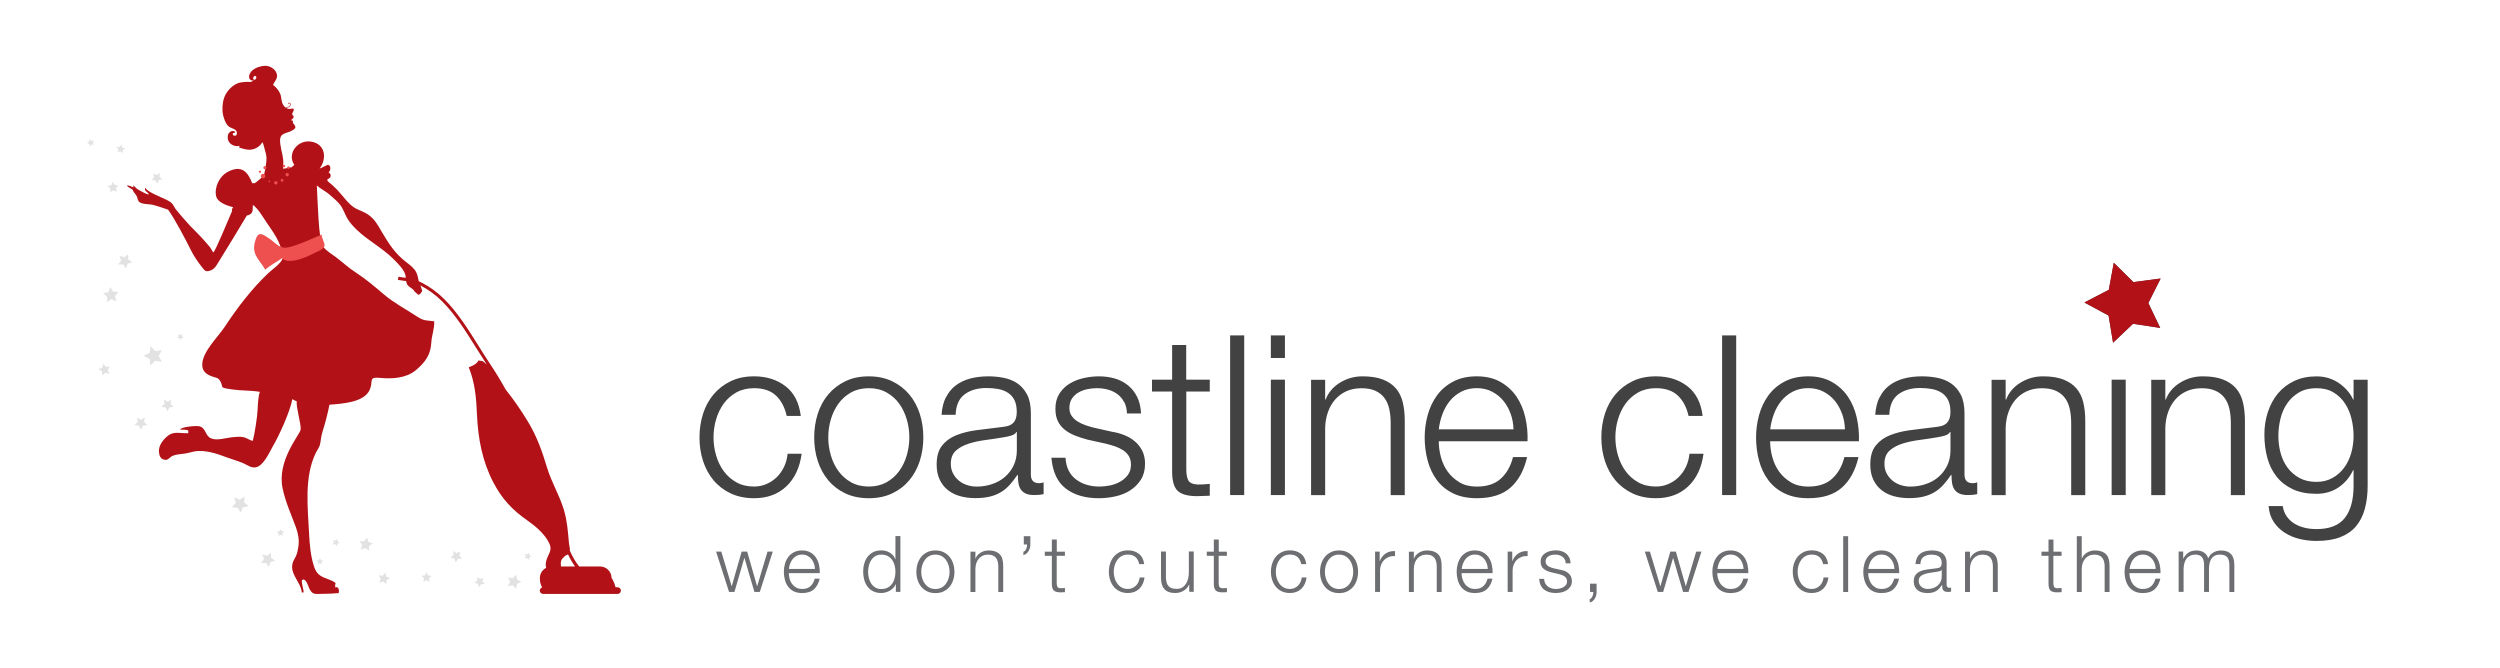 <?xml version="1.0" encoding="UTF-8"?>
<svg id="Dark" xmlns="http://www.w3.org/2000/svg" viewBox="0 0 561.2 150">
  <defs>
    <style>
      .cls-1 {
        fill: #6d6e71;
      }

      .cls-2 {
        fill: #b21217;
      }

      .cls-3 {
        fill: #424242;
      }

      .cls-4 {
        fill: #ee5050;
      }

      .cls-5 {
        fill: #e2e2e2;
      }
    </style>
  </defs>
  <g id="Heading_Sub_Heading" data-name="Heading + Sub Heading">
    <path id="we_don_t_cut_corners_we_clean_them" data-name="we don’t cut corners, we clean them" class="cls-1" d="M161.92,123.83l2.32,7.75h.03l2.21-7.75h1.25l2.21,7.75h.03l2.32-7.75h1.18l-2.91,9.05h-1.21l-2.23-7.61h-.04l-2.21,7.61h-1.21l-2.91-9.05h1.18ZM177.23,129.89c.11.43.29.81.54,1.15.25.34.56.62.93.84.37.22.82.33,1.35.33.81,0,1.44-.21,1.89-.63s.77-.98.95-1.68h1.11c-.23,1.03-.66,1.82-1.29,2.39-.63.56-1.51.84-2.66.84-.71,0-1.33-.13-1.85-.38s-.94-.6-1.27-1.04c-.33-.44-.57-.95-.73-1.53-.16-.58-.24-1.19-.24-1.83,0-.6.08-1.18.24-1.75.16-.57.4-1.08.73-1.54.33-.45.75-.81,1.27-1.09.52-.27,1.14-.41,1.85-.41s1.35.15,1.86.44.93.68,1.25,1.15c.32.47.55,1.02.69,1.63.14.61.2,1.24.18,1.87h-6.96c0,.4.06.81.17,1.24ZM182.71,126.51c-.13-.39-.32-.73-.57-1.03-.25-.3-.54-.54-.89-.72-.35-.18-.75-.27-1.19-.27s-.86.09-1.21.27c-.35.18-.65.42-.89.72-.25.3-.44.64-.59,1.04-.15.39-.24.79-.29,1.2h5.86c-.01-.42-.08-.82-.22-1.21ZM201.1,132.88v-1.72h-.04c-.12.29-.29.56-.52.81-.23.25-.49.45-.78.62-.29.17-.61.3-.94.39-.33.09-.66.14-.99.14-.69,0-1.29-.13-1.8-.38s-.93-.6-1.27-1.04c-.34-.44-.59-.95-.75-1.53-.16-.58-.25-1.19-.25-1.83s.08-1.25.25-1.83c.16-.58.42-1.09.75-1.53.34-.44.76-.79,1.27-1.04.51-.26,1.11-.39,1.8-.39.34,0,.67.04.99.12.32.08.62.21.9.38.28.17.53.38.75.62.22.25.38.53.5.86h.04v-5.19h1.11v12.53h-1.02ZM195.04,129.75c.11.46.29.87.53,1.24.24.36.55.66.92.89.37.23.82.34,1.35.34.58,0,1.08-.11,1.48-.34s.73-.52.98-.89c.25-.36.43-.77.54-1.24.11-.46.17-.93.17-1.39s-.06-.93-.17-1.39c-.11-.46-.29-.87-.54-1.24-.25-.36-.58-.66-.98-.89s-.9-.34-1.48-.34c-.53,0-.98.11-1.35.34-.37.23-.68.52-.92.89-.24.36-.42.77-.53,1.24s-.17.93-.17,1.39.06.93.17,1.39ZM211.81,123.95c.53.26.98.6,1.34,1.04.36.43.64.94.82,1.52.19.58.28,1.2.28,1.85s-.09,1.27-.28,1.85c-.19.58-.46,1.09-.82,1.52s-.81.77-1.34,1.03-1.14.38-1.83.38-1.3-.13-1.83-.38c-.53-.25-.98-.59-1.34-1.03-.36-.43-.64-.94-.82-1.52-.19-.58-.28-1.2-.28-1.85s.09-1.27.28-1.85c.19-.58.46-1.08.82-1.52.36-.43.81-.78,1.34-1.04.53-.26,1.14-.39,1.83-.39s1.3.13,1.83.39ZM208.59,124.83c-.4.22-.73.51-.99.88s-.46.77-.6,1.24c-.13.46-.2.93-.2,1.41s.07.95.2,1.41c.13.46.33.87.6,1.24.26.36.59.66.99.88.4.22.86.33,1.39.33s.99-.11,1.39-.33c.4-.22.73-.51.99-.88.26-.36.46-.77.6-1.24.13-.46.2-.93.2-1.41s-.07-.95-.2-1.41c-.14-.46-.33-.87-.6-1.24s-.59-.65-.99-.88c-.4-.22-.86-.33-1.39-.33s-.99.11-1.39.33ZM218.96,123.83v1.56h.03c.21-.55.58-.99,1.12-1.32.54-.33,1.13-.5,1.77-.5s1.16.08,1.59.25c.43.16.77.39,1.03.69.26.3.44.66.54,1.1.11.43.16.92.16,1.46v5.82h-1.1v-5.65c0-.39-.03-.75-.11-1.08-.07-.33-.19-.62-.37-.87-.18-.25-.41-.44-.71-.58-.3-.14-.67-.21-1.11-.21s-.84.08-1.18.24c-.35.16-.64.37-.88.65-.24.28-.43.6-.56.98s-.21.79-.22,1.24v5.28h-1.11v-9.05h1.11ZM231.29,122.23c0,.26-.03.51-.1.76-.06.25-.16.49-.29.7-.13.22-.29.41-.48.57-.19.16-.42.28-.69.35v-.75c.15-.05.28-.13.39-.25s.19-.27.26-.43c.07-.16.12-.33.15-.5.03-.17.04-.32.03-.46h-.74v-1.86h1.47v1.88ZM239.05,123.83v.93h-1.84v6.1c0,.36.05.65.15.85.1.2.35.32.75.34.32,0,.63-.02.95-.05v.93c-.16,0-.33,0-.49.02-.16.01-.33.02-.49.02-.74,0-1.25-.14-1.54-.43-.29-.29-.43-.82-.42-1.59v-6.19h-1.58v-.93h1.58v-2.72h1.11v2.72h1.84ZM254.91,125.07c-.41-.39-.98-.58-1.72-.58-.53,0-.99.11-1.39.33-.4.22-.73.51-.99.88-.26.36-.46.77-.6,1.24s-.2.93-.2,1.41.07.95.2,1.41.33.87.6,1.24c.26.36.59.66.99.88.4.22.86.33,1.39.33.34,0,.66-.06.97-.19.3-.13.57-.31.81-.53s.43-.5.58-.82c.15-.32.25-.66.28-1.04h1.1c-.15,1.1-.56,1.96-1.21,2.57-.66.61-1.5.92-2.53.92-.69,0-1.3-.13-1.83-.38-.53-.25-.98-.59-1.34-1.03s-.64-.94-.82-1.52c-.19-.58-.28-1.2-.28-1.85s.09-1.27.28-1.85c.19-.58.46-1.08.82-1.52.36-.43.81-.78,1.34-1.04.53-.26,1.14-.39,1.83-.39.97,0,1.79.26,2.46.77.67.52,1.07,1.29,1.2,2.33h-1.11c-.15-.68-.43-1.21-.84-1.6ZM266.96,132.88v-1.63h-.04c-.29.61-.72,1.07-1.27,1.39-.56.32-1.17.48-1.85.48-.57,0-1.06-.08-1.47-.24-.4-.16-.73-.38-.98-.68-.25-.29-.44-.65-.55-1.07-.12-.42-.18-.9-.18-1.44v-5.88h1.11v5.89c.02.82.21,1.44.57,1.86s.97.63,1.85.63c.48,0,.89-.1,1.23-.31.34-.2.62-.48.84-.82.22-.34.39-.73.49-1.17.1-.44.16-.89.16-1.34v-4.75h1.1v9.05h-1.02ZM275.41,123.83v.93h-1.84v6.1c0,.36.05.65.15.85.1.2.35.32.75.34.32,0,.63-.02.95-.05v.93c-.16,0-.33,0-.49.02-.16.01-.33.02-.49.02-.74,0-1.25-.14-1.54-.43-.29-.29-.43-.82-.42-1.59v-6.19h-1.58v-.93h1.58v-2.72h1.11v2.72h1.84ZM291.29,125.07c-.41-.39-.98-.58-1.72-.58-.53,0-.99.11-1.39.33-.4.22-.73.51-.99.88-.26.36-.46.77-.6,1.24s-.2.93-.2,1.41.07.95.2,1.41.33.87.6,1.24c.26.36.59.66.99.88.4.22.86.33,1.39.33.34,0,.66-.06.97-.19.3-.13.57-.31.81-.53s.43-.5.58-.82c.15-.32.25-.66.28-1.04h1.1c-.15,1.1-.56,1.96-1.21,2.57-.66.61-1.5.92-2.53.92-.69,0-1.3-.13-1.83-.38-.53-.25-.98-.59-1.34-1.03s-.64-.94-.82-1.52c-.19-.58-.28-1.2-.28-1.85s.09-1.27.28-1.85c.19-.58.46-1.08.82-1.52.36-.43.81-.78,1.34-1.04.53-.26,1.14-.39,1.83-.39.97,0,1.79.26,2.46.77.67.52,1.07,1.29,1.2,2.33h-1.11c-.15-.68-.43-1.21-.84-1.6ZM302.42,123.95c.53.26.98.6,1.34,1.04.36.43.64.94.82,1.52.19.58.28,1.2.28,1.85s-.09,1.27-.28,1.85c-.19.58-.46,1.09-.82,1.52-.36.43-.81.77-1.34,1.03s-1.14.38-1.83.38-1.3-.13-1.83-.38c-.53-.25-.98-.59-1.34-1.03s-.64-.94-.82-1.52c-.19-.58-.28-1.2-.28-1.85s.09-1.27.28-1.85c.19-.58.46-1.08.82-1.52.36-.43.81-.78,1.34-1.04.53-.26,1.14-.39,1.83-.39s1.3.13,1.83.39ZM299.2,124.83c-.4.22-.73.51-.99.88-.26.36-.46.77-.6,1.24s-.2.93-.2,1.41.07.95.2,1.41.33.87.6,1.24c.26.36.59.66.99.88.4.22.86.33,1.39.33s.99-.11,1.39-.33c.4-.22.73-.51.99-.88.26-.36.46-.77.6-1.24s.2-.93.2-1.41-.07-.95-.2-1.41-.33-.87-.6-1.24-.59-.65-.99-.88c-.4-.22-.86-.33-1.39-.33s-.99.11-1.39.33ZM309.71,123.83v2.12h.03c.28-.74.72-1.3,1.31-1.7.59-.4,1.3-.58,2.11-.54v1.11c-.5-.02-.96.04-1.37.2-.41.16-.76.38-1.06.68-.3.29-.53.64-.69,1.04-.16.4-.25.85-.25,1.32v4.82h-1.11v-9.05h1.02ZM317.38,123.83v1.56h.03c.21-.55.58-.99,1.12-1.32.54-.33,1.13-.5,1.77-.5s1.16.08,1.59.25c.43.16.77.39,1.03.69.26.3.44.66.54,1.1.11.43.16.92.16,1.46v5.82h-1.1v-5.65c0-.39-.03-.75-.11-1.08-.07-.33-.19-.62-.37-.87-.18-.25-.41-.44-.71-.58-.3-.14-.67-.21-1.11-.21s-.84.08-1.18.24c-.35.16-.64.37-.88.65-.24.28-.43.6-.56.98s-.21.79-.22,1.24v5.28h-1.11v-9.05h1.11ZM328.28,129.89c.11.43.29.81.53,1.15s.56.62.93.84c.37.22.82.33,1.35.33.81,0,1.44-.21,1.89-.63.46-.42.77-.98.95-1.68h1.1c-.23,1.03-.66,1.82-1.29,2.39-.63.56-1.51.84-2.66.84-.71,0-1.33-.13-1.85-.38s-.94-.6-1.27-1.04c-.33-.44-.57-.95-.73-1.53-.16-.58-.24-1.19-.24-1.83,0-.6.08-1.18.24-1.75.16-.57.4-1.08.73-1.54.33-.45.75-.81,1.27-1.09.52-.27,1.14-.41,1.85-.41s1.34.15,1.86.44.93.68,1.25,1.15c.32.47.55,1.02.69,1.63.14.61.2,1.24.18,1.87h-6.97c0,.4.06.81.17,1.24ZM333.75,126.51c-.13-.39-.32-.73-.57-1.03-.25-.3-.54-.54-.89-.72-.35-.18-.75-.27-1.19-.27s-.86.09-1.21.27c-.35.18-.65.42-.89.72-.25.3-.44.64-.59,1.04-.15.39-.24.79-.29,1.2h5.86c-.01-.42-.08-.82-.22-1.21ZM339.47,123.83v2.12h.03c.28-.74.72-1.3,1.31-1.7.59-.4,1.3-.58,2.11-.54v1.11c-.5-.02-.96.04-1.37.2-.41.16-.76.38-1.06.68-.3.29-.53.64-.69,1.04-.16.4-.25.85-.25,1.32v4.82h-1.11v-9.05h1.02ZM351.25,125.59c-.13-.25-.3-.46-.52-.62-.22-.16-.47-.28-.75-.36-.28-.08-.58-.11-.89-.11-.25,0-.49.03-.75.08-.25.05-.48.14-.69.26-.21.12-.38.28-.51.48-.13.2-.19.44-.19.74,0,.25.06.45.18.62s.28.31.46.43c.19.12.39.21.61.29.22.08.43.14.61.18l1.47.33c.32.05.63.13.94.25.31.12.58.28.82.48.24.2.44.44.59.74s.23.64.23,1.04c0,.49-.11.91-.33,1.25-.22.34-.51.63-.85.84-.34.22-.73.37-1.17.47-.43.09-.86.14-1.28.14-1.06,0-1.93-.25-2.59-.75s-1.04-1.31-1.13-2.42h1.11c.05.75.32,1.31.82,1.69.5.38,1.11.57,1.85.57.27,0,.55-.03.83-.09.29-.06.55-.16.8-.3.25-.14.45-.32.61-.53s.24-.48.24-.8c0-.27-.06-.49-.17-.68-.11-.18-.26-.33-.45-.46-.19-.12-.4-.23-.64-.31-.24-.08-.48-.15-.73-.21l-1.42-.32c-.36-.09-.7-.2-1-.32-.3-.12-.57-.27-.8-.46-.23-.18-.41-.4-.53-.67s-.19-.59-.19-.97c0-.46.1-.85.31-1.18.2-.33.47-.59.8-.79.33-.2.69-.35,1.1-.44.4-.09.8-.14,1.2-.14.46,0,.88.06,1.27.18s.74.3,1.04.54c.3.25.53.55.71.91.18.36.27.79.3,1.28h-1.1c-.01-.34-.08-.63-.21-.89ZM358.41,132.88c0,.26-.03.51-.1.76-.06.25-.16.48-.29.7-.13.22-.29.41-.48.57-.19.16-.42.28-.68.35v-.75c.14-.05.26-.13.37-.26.1-.13.19-.27.26-.43.07-.16.12-.32.15-.49.03-.17.04-.32.03-.45h-.74v-1.86h1.47v1.86ZM370.38,123.83l2.32,7.75h.04l2.21-7.75h1.25l2.21,7.75h.03l2.32-7.75h1.18l-2.91,9.05h-1.21l-2.23-7.61h-.03l-2.21,7.61h-1.21l-2.91-9.05h1.18ZM385.68,129.89c.11.43.29.81.53,1.15s.56.62.93.84c.37.22.82.33,1.35.33.81,0,1.44-.21,1.89-.63.46-.42.77-.98.95-1.68h1.1c-.23,1.03-.66,1.82-1.29,2.39-.63.56-1.51.84-2.66.84-.71,0-1.33-.13-1.85-.38s-.94-.6-1.27-1.04c-.33-.44-.57-.95-.73-1.53-.16-.58-.24-1.19-.24-1.83,0-.6.08-1.18.24-1.75.16-.57.4-1.08.73-1.54.33-.45.75-.81,1.27-1.09.52-.27,1.14-.41,1.85-.41s1.34.15,1.86.44.93.68,1.25,1.15c.32.47.55,1.02.69,1.63.14.61.2,1.24.18,1.87h-6.97c0,.4.06.81.17,1.24ZM391.16,126.51c-.13-.39-.32-.73-.57-1.03-.25-.3-.54-.54-.89-.72-.35-.18-.75-.27-1.19-.27s-.86.09-1.21.27c-.35.18-.65.42-.89.72-.25.3-.44.64-.59,1.04-.15.39-.24.79-.29,1.2h5.86c-.01-.42-.08-.82-.22-1.21ZM408.43,125.07c-.41-.39-.98-.58-1.72-.58-.53,0-.99.11-1.39.33-.4.22-.73.51-.99.88-.26.36-.46.77-.6,1.24s-.2.93-.2,1.41.07.95.2,1.41.33.87.6,1.24c.26.36.59.66.99.88.4.22.86.33,1.39.33.34,0,.66-.06.97-.19.3-.13.57-.31.81-.53s.43-.5.58-.82c.15-.32.25-.66.28-1.04h1.1c-.15,1.1-.56,1.96-1.21,2.57-.66.61-1.5.92-2.53.92-.69,0-1.3-.13-1.83-.38-.53-.25-.98-.59-1.34-1.03s-.64-.94-.82-1.52c-.19-.58-.28-1.2-.28-1.85s.09-1.27.28-1.85c.19-.58.46-1.08.82-1.52.36-.43.81-.78,1.34-1.04.53-.26,1.14-.39,1.83-.39.97,0,1.79.26,2.46.77.67.52,1.07,1.29,1.2,2.33h-1.11c-.15-.68-.43-1.21-.84-1.6ZM414.87,120.36v12.53h-1.11v-12.53h1.11ZM419.56,129.89c.11.43.29.81.53,1.15s.56.62.93.84c.37.22.82.33,1.35.33.81,0,1.44-.21,1.89-.63.46-.42.77-.98.95-1.68h1.1c-.23,1.03-.66,1.82-1.29,2.39-.63.56-1.51.84-2.66.84-.71,0-1.33-.13-1.85-.38s-.94-.6-1.27-1.04c-.33-.44-.57-.95-.73-1.53-.16-.58-.24-1.19-.24-1.83,0-.6.08-1.18.24-1.75.16-.57.4-1.08.73-1.54.33-.45.75-.81,1.27-1.09.52-.27,1.14-.41,1.85-.41s1.34.15,1.86.44.93.68,1.25,1.15c.32.47.55,1.02.69,1.63.14.61.2,1.24.18,1.87h-6.97c0,.4.06.81.17,1.24ZM425.03,126.51c-.13-.39-.32-.73-.57-1.03-.25-.3-.54-.54-.89-.72-.35-.18-.75-.27-1.19-.27s-.86.09-1.21.27c-.35.18-.65.42-.89.72-.25.3-.44.64-.59,1.04-.15.39-.24.79-.29,1.2h5.86c-.01-.42-.08-.82-.22-1.21ZM430.32,125.23c.19-.39.44-.7.76-.95.32-.25.7-.43,1.13-.54.43-.12.91-.18,1.44-.18.4,0,.8.04,1.19.11.4.08.75.22,1.07.43.32.21.57.51.77.89.2.38.3.87.3,1.48v4.81c0,.44.22.67.65.67.13,0,.25-.02.35-.07v.93c-.13.02-.24.04-.34.05s-.23.02-.38.02c-.28,0-.51-.04-.68-.11-.17-.08-.3-.18-.39-.32-.09-.14-.16-.31-.18-.5-.03-.19-.04-.41-.04-.64h-.03c-.2.29-.4.55-.61.78-.2.23-.43.42-.68.57-.25.15-.54.27-.86.35-.32.08-.7.12-1.15.12-.42,0-.82-.05-1.18-.15-.37-.1-.69-.26-.97-.47-.27-.22-.49-.49-.65-.82-.16-.33-.24-.73-.24-1.18,0-.63.14-1.13.42-1.48.28-.36.65-.63,1.11-.82.46-.19.98-.32,1.56-.39.58-.08,1.17-.15,1.76-.22.23-.02.44-.05.61-.09.18-.03.32-.1.44-.18.12-.09.21-.21.27-.36.06-.15.1-.35.1-.6,0-.37-.06-.68-.18-.92s-.29-.43-.51-.57-.47-.24-.75-.29c-.29-.05-.59-.08-.92-.08-.7,0-1.27.17-1.72.5-.44.33-.68.87-.7,1.61h-1.11c.04-.53.15-.98.33-1.37ZM435.85,127.93c-.07.13-.2.22-.4.28-.2.06-.37.1-.53.12-.47.08-.95.15-1.45.22-.5.06-.95.16-1.36.29-.41.13-.75.31-1.01.55s-.39.58-.39,1.03c0,.28.06.53.17.75s.26.4.45.56c.19.16.4.28.65.36.25.08.5.12.75.12.42,0,.82-.06,1.21-.19.39-.13.72-.32,1.01-.56s.51-.54.68-.89.25-.75.25-1.19v-1.44h-.03ZM442.22,123.83v1.56h.03c.21-.55.58-.99,1.12-1.32.54-.33,1.13-.5,1.77-.5s1.16.08,1.59.25c.43.16.77.39,1.03.69.26.3.44.66.54,1.1.11.43.16.92.16,1.46v5.82h-1.1v-5.65c0-.39-.03-.75-.11-1.08-.07-.33-.19-.62-.37-.87-.18-.25-.41-.44-.71-.58-.3-.14-.67-.21-1.11-.21s-.84.08-1.18.24c-.35.16-.64.37-.88.65-.24.28-.43.6-.56.98s-.21.79-.22,1.24v5.28h-1.11v-9.05h1.11ZM462.78,123.83v.93h-1.84v6.1c0,.36.05.65.15.85.1.2.35.32.75.34.32,0,.63-.02.95-.05v.93c-.16,0-.33,0-.49.02-.16.01-.33.02-.49.02-.74,0-1.25-.14-1.54-.43-.29-.29-.43-.82-.42-1.59v-6.19h-1.58v-.93h1.58v-2.72h1.11v2.72h1.84ZM467.31,120.36v5.03h.03c.21-.55.58-.99,1.12-1.32.54-.33,1.13-.5,1.77-.5s1.16.08,1.59.25c.43.16.77.39,1.03.69.26.3.44.66.54,1.1.11.43.16.92.16,1.46v5.82h-1.1v-5.65c0-.39-.03-.75-.11-1.08-.07-.33-.19-.62-.37-.87-.18-.25-.41-.44-.71-.58-.3-.14-.67-.21-1.11-.21s-.84.08-1.18.24c-.35.16-.64.37-.88.65-.24.28-.43.6-.56.98s-.21.79-.22,1.24v5.28h-1.11v-12.53h1.11ZM478.21,129.89c.11.43.29.81.53,1.15s.56.62.93.84c.37.22.82.33,1.35.33.81,0,1.44-.21,1.89-.63.46-.42.77-.98.95-1.68h1.1c-.23,1.03-.66,1.82-1.29,2.39-.63.56-1.51.84-2.66.84-.71,0-1.33-.13-1.85-.38s-.94-.6-1.27-1.04c-.33-.44-.57-.95-.73-1.53-.16-.58-.24-1.19-.24-1.83,0-.6.08-1.18.24-1.75.16-.57.4-1.08.73-1.54.33-.45.75-.81,1.27-1.09.52-.27,1.14-.41,1.85-.41s1.34.15,1.86.44.93.68,1.25,1.15c.32.47.55,1.02.69,1.63.14.61.2,1.24.18,1.87h-6.97c0,.4.06.81.17,1.24ZM483.68,126.51c-.13-.39-.32-.73-.57-1.03-.25-.3-.54-.54-.89-.72-.35-.18-.75-.27-1.19-.27s-.86.09-1.21.27c-.35.18-.65.42-.89.72-.25.3-.44.64-.59,1.04-.15.39-.24.79-.29,1.2h5.86c-.01-.42-.08-.82-.22-1.21ZM490.08,123.83v1.53h.05c.29-.56.68-1,1.15-1.32.47-.32,1.08-.47,1.82-.47.6,0,1.14.15,1.62.44s.81.74.97,1.33c.27-.6.67-1.04,1.19-1.33s1.09-.44,1.68-.44c2,0,3,1.06,3,3.18v6.14h-1.11v-6.09c0-.75-.16-1.32-.47-1.71-.32-.39-.87-.59-1.67-.59-.48,0-.88.09-1.19.27-.32.18-.57.42-.75.73-.19.3-.32.65-.39,1.04-.08.39-.11.8-.11,1.22v5.12h-1.1v-6.14c0-.3-.03-.59-.1-.87-.06-.27-.17-.51-.32-.72-.15-.2-.34-.37-.59-.48s-.54-.18-.89-.18c-.47,0-.87.08-1.22.25-.34.17-.63.4-.84.7-.22.3-.38.65-.48,1.05s-.16.85-.16,1.32v5.05h-1.11v-9.05h1.02Z"/>
    <path id="Coastline_Cleaning" data-name="Coastline Cleaning" class="cls-3" d="M174.19,88.8c-1.17-1.1-2.81-1.66-4.92-1.66-1.51,0-2.83.32-3.97.95-1.14.64-2.08,1.47-2.84,2.51-.75,1.04-1.32,2.22-1.71,3.54-.39,1.32-.58,2.67-.58,4.04s.19,2.72.58,4.04c.38,1.32.95,2.5,1.71,3.54s1.7,1.87,2.84,2.51c1.14.64,2.46.95,3.97.95.97,0,1.89-.18,2.76-.55.87-.37,1.64-.88,2.31-1.53.67-.65,1.22-1.43,1.66-2.33.43-.9.7-1.89.8-2.96h3.16c-.44,3.15-1.59,5.6-3.46,7.35-1.87,1.76-4.28,2.64-7.23,2.64-1.97,0-3.72-.36-5.25-1.08-1.52-.72-2.8-1.7-3.84-2.94-1.04-1.24-1.82-2.69-2.36-4.34-.54-1.66-.8-3.42-.8-5.3s.27-3.64.8-5.3c.53-1.66,1.32-3.1,2.36-4.34,1.04-1.24,2.32-2.22,3.84-2.96,1.52-.74,3.27-1.1,5.25-1.1,2.78,0,5.13.74,7.05,2.21,1.92,1.47,3.07,3.7,3.44,6.68h-3.16c-.44-1.94-1.24-3.46-2.41-4.57ZM200.27,85.58c1.52.74,2.8,1.72,3.84,2.96,1.04,1.24,1.82,2.69,2.36,4.34.53,1.66.8,3.42.8,5.3s-.27,3.64-.8,5.3c-.54,1.66-1.32,3.1-2.36,4.34-1.04,1.24-2.32,2.22-3.84,2.94-1.52.72-3.27,1.08-5.25,1.08s-3.72-.36-5.25-1.08c-1.52-.72-2.8-1.7-3.84-2.94-1.04-1.24-1.82-2.69-2.36-4.34-.54-1.66-.8-3.42-.8-5.3s.27-3.64.8-5.3c.53-1.66,1.32-3.1,2.36-4.34,1.04-1.24,2.32-2.22,3.84-2.96,1.52-.74,3.27-1.1,5.25-1.1s3.72.37,5.25,1.1ZM191.06,88.09c-1.14.64-2.08,1.47-2.84,2.51-.75,1.04-1.32,2.22-1.71,3.54-.39,1.32-.58,2.67-.58,4.04s.19,2.72.58,4.04c.38,1.32.95,2.5,1.71,3.54s1.7,1.87,2.84,2.51c1.14.64,2.46.95,3.97.95s2.83-.32,3.97-.95c1.14-.64,2.08-1.47,2.84-2.51.75-1.04,1.32-2.22,1.71-3.54.38-1.32.58-2.67.58-4.04s-.19-2.72-.58-4.04c-.39-1.32-.95-2.5-1.71-3.54-.75-1.04-1.7-1.87-2.84-2.51-1.14-.64-2.46-.95-3.97-.95s-2.83.32-3.97.95ZM212.34,89.25c.53-1.1,1.26-2.01,2.18-2.71.92-.7,2-1.22,3.24-1.56,1.24-.33,2.61-.5,4.12-.5,1.14,0,2.28.11,3.41.33,1.14.22,2.16.63,3.06,1.23s1.64,1.45,2.21,2.53c.57,1.09.85,2.5.85,4.24v13.75c0,1.27.62,1.91,1.86,1.91.37,0,.7-.07,1-.2v2.66c-.37.07-.69.12-.98.15-.29.03-.65.05-1.08.05-.8,0-1.45-.11-1.93-.33-.49-.22-.86-.53-1.13-.93-.27-.4-.44-.88-.53-1.43-.08-.55-.13-1.16-.13-1.83h-.1c-.57.84-1.15,1.58-1.73,2.23-.59.65-1.24,1.2-1.96,1.63-.72.44-1.54.77-2.46,1-.92.23-2.02.35-3.29.35-1.21,0-2.33-.14-3.39-.43-1.05-.28-1.97-.74-2.76-1.36-.79-.62-1.41-1.41-1.86-2.36-.45-.95-.68-2.08-.68-3.39,0-1.81.4-3.22,1.2-4.24.8-1.02,1.87-1.8,3.19-2.33,1.32-.53,2.81-.91,4.47-1.13,1.66-.22,3.34-.43,5.04-.63.67-.07,1.25-.15,1.76-.25.5-.1.92-.28,1.26-.53.33-.25.59-.59.78-1.03.18-.43.28-1,.28-1.71,0-1.07-.18-1.95-.53-2.64-.35-.69-.84-1.23-1.46-1.63-.62-.4-1.34-.68-2.16-.83-.82-.15-1.7-.23-2.64-.23-2.01,0-3.65.48-4.92,1.43-1.27.95-1.94,2.49-2.01,4.59h-3.16c.1-1.51.42-2.81.95-3.91ZM228.15,96.98c-.2.37-.59.64-1.15.8-.57.17-1.07.28-1.51.35-1.34.23-2.72.44-4.14.63-1.42.18-2.72.46-3.89.83-1.17.37-2.13.9-2.89,1.58-.75.69-1.13,1.66-1.13,2.94,0,.8.16,1.51.48,2.13.32.62.74,1.15,1.28,1.61s1.15.8,1.86,1.03c.7.23,1.42.35,2.16.35,1.21,0,2.36-.18,3.46-.55,1.1-.37,2.07-.9,2.89-1.61.82-.7,1.47-1.56,1.96-2.56.48-1,.73-2.14.73-3.41v-4.12h-.1ZM252.35,90.28c-.37-.72-.86-1.31-1.48-1.78-.62-.47-1.33-.81-2.13-1.03-.8-.22-1.66-.33-2.56-.33-.7,0-1.41.08-2.13.23-.72.15-1.38.4-1.98.75-.6.35-1.09.81-1.46,1.38-.37.57-.55,1.27-.55,2.11,0,.7.18,1.3.53,1.78.35.49.79.9,1.33,1.23.53.33,1.12.61,1.76.83.64.22,1.22.39,1.76.53l4.22.95c.9.13,1.8.38,2.69.73.89.35,1.67.81,2.36,1.38.69.57,1.25,1.27,1.68,2.11.43.84.65,1.82.65,2.96,0,1.41-.32,2.6-.95,3.59-.64.99-1.45,1.79-2.43,2.41-.99.62-2.1,1.06-3.34,1.33-1.24.27-2.46.4-3.66.4-3.05,0-5.51-.72-7.4-2.16-1.89-1.44-2.97-3.75-3.24-6.93h3.16c.13,2.14.91,3.76,2.33,4.84,1.42,1.09,3.19,1.63,5.3,1.63.77,0,1.56-.08,2.38-.25.82-.17,1.58-.45,2.28-.85.7-.4,1.28-.91,1.73-1.53.45-.62.68-1.38.68-2.28,0-.77-.16-1.41-.48-1.93-.32-.52-.75-.95-1.28-1.31-.54-.35-1.15-.64-1.83-.88-.69-.23-1.38-.43-2.08-.6l-4.07-.9c-1.04-.27-1.99-.58-2.86-.93-.87-.35-1.63-.79-2.28-1.31-.65-.52-1.16-1.15-1.53-1.91-.37-.75-.55-1.68-.55-2.79,0-1.31.29-2.43.88-3.36.59-.94,1.35-1.69,2.28-2.26.94-.57,1.98-.99,3.14-1.25s2.3-.4,3.44-.4c1.31,0,2.52.17,3.64.5,1.12.33,2.11.85,2.96,1.56.85.7,1.53,1.57,2.03,2.61.5,1.04.79,2.26.85,3.66h-3.16c-.03-.97-.23-1.82-.6-2.54ZM271.57,85.23v2.66h-5.27v17.47c0,1.04.14,1.85.43,2.43.28.59,1,.91,2.13.98.9,0,1.81-.05,2.71-.15v2.66c-.47,0-.94.02-1.41.05-.47.03-.94.05-1.41.05-2.11,0-3.58-.41-4.42-1.23-.84-.82-1.24-2.33-1.21-4.54v-17.72h-4.52v-2.66h4.52v-7.78h3.16v7.78h5.27ZM279.3,75.29v35.84h-3.16v-35.84h3.16ZM288.44,75.29v5.07h-3.16v-5.07h3.16ZM288.44,85.23v25.9h-3.16v-25.9h3.16ZM297.47,85.23v4.47h.1c.6-1.57,1.67-2.84,3.21-3.79,1.54-.95,3.23-1.43,5.07-1.43s3.32.23,4.54.7c1.22.47,2.2,1.13,2.94,1.98.74.85,1.26,1.9,1.56,3.14.3,1.24.45,2.63.45,4.17v16.67h-3.16v-16.16c0-1.1-.1-2.13-.3-3.09-.2-.95-.55-1.78-1.05-2.48-.5-.7-1.18-1.26-2.03-1.66-.85-.4-1.92-.6-3.19-.6s-2.4.23-3.39.68c-.99.45-1.82,1.07-2.51,1.86-.69.79-1.22,1.72-1.61,2.81-.39,1.09-.59,2.27-.63,3.54v15.11h-3.16v-25.9h3.16ZM323.45,102.58c.32,1.22.83,2.32,1.53,3.29.7.97,1.59,1.77,2.66,2.41,1.07.64,2.36.95,3.87.95,2.31,0,4.12-.6,5.42-1.81,1.3-1.2,2.21-2.81,2.71-4.82h3.16c-.67,2.95-1.9,5.22-3.69,6.83-1.79,1.61-4.33,2.41-7.6,2.41-2.04,0-3.81-.36-5.3-1.08-1.49-.72-2.7-1.71-3.64-2.96-.94-1.26-1.63-2.71-2.08-4.37s-.68-3.4-.68-5.25c0-1.71.23-3.38.68-5.02.45-1.64,1.15-3.1,2.08-4.39.94-1.29,2.15-2.33,3.64-3.11,1.49-.79,3.25-1.18,5.3-1.18s3.85.42,5.32,1.26c1.47.84,2.67,1.93,3.59,3.29.92,1.36,1.58,2.91,1.98,4.67.4,1.76.57,3.54.5,5.35h-19.93c0,1.14.16,2.32.48,3.54ZM339.11,92.91c-.38-1.1-.93-2.08-1.63-2.94s-1.56-1.54-2.56-2.06c-1-.52-2.14-.78-3.41-.78s-2.46.26-3.46.78c-1,.52-1.86,1.21-2.56,2.06-.7.85-1.26,1.84-1.68,2.96-.42,1.12-.7,2.27-.83,3.44h16.77c-.03-1.21-.24-2.36-.63-3.46ZM376.64,88.8c-1.17-1.1-2.81-1.66-4.92-1.66-1.51,0-2.83.32-3.97.95-1.14.64-2.08,1.47-2.84,2.51-.75,1.04-1.32,2.22-1.71,3.54-.39,1.32-.58,2.67-.58,4.04s.19,2.72.58,4.04c.38,1.32.95,2.5,1.71,3.54.75,1.04,1.7,1.87,2.84,2.51,1.14.64,2.46.95,3.97.95.97,0,1.89-.18,2.76-.55.87-.37,1.64-.88,2.31-1.53.67-.65,1.22-1.43,1.66-2.33.43-.9.7-1.89.8-2.96h3.16c-.43,3.15-1.59,5.6-3.46,7.35-1.88,1.76-4.28,2.64-7.23,2.64-1.98,0-3.72-.36-5.25-1.08-1.52-.72-2.8-1.7-3.84-2.94-1.04-1.24-1.82-2.69-2.36-4.34-.54-1.66-.8-3.42-.8-5.3s.27-3.64.8-5.3c.53-1.66,1.32-3.1,2.36-4.34,1.04-1.24,2.32-2.22,3.84-2.96,1.52-.74,3.27-1.1,5.25-1.1,2.78,0,5.13.74,7.05,2.21,1.92,1.47,3.07,3.7,3.44,6.68h-3.16c-.44-1.94-1.24-3.46-2.41-4.57ZM389.74,75.29v35.84h-3.16v-35.84h3.16ZM397.85,102.58c.32,1.22.83,2.32,1.53,3.29.7.97,1.59,1.77,2.66,2.41,1.07.64,2.36.95,3.86.95,2.31,0,4.12-.6,5.42-1.81,1.3-1.2,2.21-2.81,2.71-4.82h3.16c-.67,2.95-1.9,5.22-3.69,6.83-1.79,1.61-4.33,2.41-7.6,2.41-2.04,0-3.81-.36-5.3-1.08-1.49-.72-2.7-1.71-3.64-2.96-.94-1.26-1.63-2.71-2.08-4.37s-.68-3.4-.68-5.25c0-1.71.23-3.38.68-5.02.45-1.64,1.15-3.1,2.08-4.39.94-1.29,2.15-2.33,3.64-3.11,1.49-.79,3.25-1.18,5.3-1.18s3.85.42,5.32,1.26,2.67,1.93,3.59,3.29c.92,1.36,1.58,2.91,1.98,4.67s.57,3.54.5,5.35h-19.93c0,1.14.16,2.32.48,3.54ZM413.51,92.91c-.39-1.1-.93-2.08-1.63-2.94-.7-.85-1.56-1.54-2.56-2.06-1-.52-2.14-.78-3.41-.78s-2.46.26-3.46.78c-1,.52-1.86,1.21-2.56,2.06s-1.26,1.84-1.68,2.96c-.42,1.12-.7,2.27-.83,3.44h16.77c-.03-1.21-.24-2.36-.63-3.46ZM421.92,89.25c.53-1.1,1.26-2.01,2.18-2.71.92-.7,2-1.22,3.24-1.56,1.24-.33,2.61-.5,4.12-.5,1.14,0,2.28.11,3.41.33,1.14.22,2.16.63,3.06,1.23.9.6,1.64,1.45,2.21,2.53.57,1.09.85,2.5.85,4.24v13.75c0,1.27.62,1.91,1.86,1.91.37,0,.7-.07,1-.2v2.66c-.37.07-.69.12-.98.15-.28.03-.65.05-1.08.05-.8,0-1.45-.11-1.93-.33-.49-.22-.86-.53-1.13-.93-.27-.4-.44-.88-.53-1.43-.08-.55-.13-1.16-.13-1.83h-.1c-.57.84-1.15,1.58-1.73,2.23-.59.65-1.24,1.2-1.96,1.63-.72.44-1.54.77-2.46,1-.92.23-2.02.35-3.29.35-1.21,0-2.33-.14-3.39-.43-1.05-.28-1.97-.74-2.76-1.36-.79-.62-1.41-1.41-1.86-2.36-.45-.95-.68-2.08-.68-3.39,0-1.81.4-3.22,1.21-4.24.8-1.02,1.87-1.8,3.19-2.33,1.32-.53,2.81-.91,4.47-1.13,1.66-.22,3.34-.43,5.04-.63.67-.07,1.25-.15,1.76-.25.5-.1.92-.28,1.26-.53.33-.25.59-.59.78-1.03.18-.43.28-1,.28-1.71,0-1.07-.18-1.95-.53-2.64-.35-.69-.84-1.23-1.46-1.63-.62-.4-1.34-.68-2.16-.83-.82-.15-1.7-.23-2.64-.23-2.01,0-3.65.48-4.92,1.43-1.27.95-1.94,2.49-2.01,4.59h-3.16c.1-1.51.42-2.81.95-3.91ZM437.73,96.98c-.2.37-.59.64-1.15.8-.57.17-1.07.28-1.51.35-1.34.23-2.72.44-4.14.63-1.42.18-2.72.46-3.89.83-1.17.37-2.13.9-2.89,1.58-.75.69-1.13,1.66-1.13,2.94,0,.8.16,1.51.48,2.13.32.62.74,1.15,1.28,1.61.53.45,1.15.8,1.86,1.03.7.23,1.42.35,2.16.35,1.2,0,2.36-.18,3.46-.55,1.1-.37,2.07-.9,2.89-1.61.82-.7,1.47-1.56,1.96-2.56.48-1,.73-2.14.73-3.41v-4.12h-.1ZM450.23,85.23v4.47h.1c.6-1.57,1.67-2.84,3.21-3.79,1.54-.95,3.23-1.43,5.07-1.43s3.32.23,4.54.7c1.22.47,2.2,1.13,2.94,1.98.74.85,1.26,1.9,1.56,3.14.3,1.24.45,2.63.45,4.17v16.67h-3.16v-16.16c0-1.1-.1-2.13-.3-3.09-.2-.95-.55-1.78-1.05-2.48-.5-.7-1.18-1.26-2.03-1.66-.85-.4-1.92-.6-3.19-.6s-2.4.23-3.39.68c-.99.45-1.82,1.07-2.51,1.86-.69.79-1.22,1.72-1.61,2.81-.39,1.09-.59,2.27-.63,3.54v15.11h-3.16v-25.9h3.16ZM477.18,85.23v25.9h-3.16v-25.9h3.16ZM486.07,85.23v4.47h.1c.6-1.57,1.67-2.84,3.21-3.79,1.54-.95,3.23-1.43,5.07-1.43s3.32.23,4.54.7c1.22.47,2.2,1.13,2.94,1.98.74.85,1.26,1.9,1.56,3.14.3,1.24.45,2.63.45,4.17v16.67h-3.16v-16.16c0-1.1-.1-2.13-.3-3.09-.2-.95-.55-1.78-1.05-2.48-.5-.7-1.18-1.26-2.03-1.66-.85-.4-1.92-.6-3.19-.6s-2.4.23-3.39.68c-.99.45-1.82,1.07-2.51,1.86-.69.79-1.22,1.72-1.61,2.81-.39,1.09-.59,2.27-.63,3.54v15.11h-3.16v-25.9h3.16ZM530.87,114.2c-.42,1.54-1.08,2.84-1.98,3.92-.9,1.07-2.08,1.89-3.54,2.46-1.46.57-3.24.85-5.35.85-1.31,0-2.58-.15-3.81-.45-1.24-.3-2.35-.77-3.34-1.41-.99-.64-1.81-1.45-2.46-2.43-.65-.99-1.03-2.17-1.13-3.54h3.16c.17.97.49,1.78.98,2.43.48.65,1.07,1.18,1.76,1.58.69.4,1.45.69,2.28.88s1.69.28,2.56.28c2.94,0,5.07-.84,6.37-2.51,1.31-1.67,1.96-4.08,1.96-7.23v-3.51h-.1c-.74,1.61-1.82,2.89-3.24,3.87-1.42.97-3.09,1.46-4.99,1.46-2.08,0-3.85-.34-5.32-1.03-1.47-.69-2.69-1.63-3.64-2.84-.95-1.2-1.65-2.62-2.08-4.24-.44-1.62-.65-3.35-.65-5.2s.26-3.45.78-5.04c.52-1.59,1.27-2.98,2.26-4.17.99-1.19,2.21-2.12,3.66-2.81,1.46-.69,3.12-1.03,4.99-1.03.97,0,1.88.13,2.74.4s1.63.64,2.33,1.13c.7.49,1.33,1.05,1.88,1.68.55.64.98,1.31,1.28,2.01h.1v-4.47h3.16v23.79c0,1.91-.21,3.63-.63,5.17ZM523.61,107.29c1.04-.59,1.91-1.36,2.61-2.31s1.23-2.05,1.58-3.29c.35-1.24.53-2.51.53-3.81s-.15-2.54-.45-3.82c-.3-1.27-.79-2.43-1.46-3.46-.67-1.04-1.53-1.87-2.59-2.51-1.05-.64-2.33-.95-3.84-.95s-2.79.31-3.87.93c-1.07.62-1.96,1.43-2.66,2.43-.7,1-1.21,2.15-1.53,3.44-.32,1.29-.48,2.6-.48,3.94s.17,2.58.5,3.81c.33,1.24.85,2.33,1.56,3.29.7.95,1.59,1.72,2.66,2.31,1.07.59,2.34.88,3.81.88,1.37,0,2.58-.29,3.61-.88ZM482.25,68.04l2.77-5.52-6.12.81-4.39-4.34-1.12,6.07-5.48,2.84,5.43,2.94,1.01,6.09,4.48-4.25,6.1.93-2.66-5.57Z"/>
    <polygon class="cls-2" points="482.25 68.04 485.02 62.52 478.9 63.33 474.5 58.99 473.38 65.06 467.9 67.9 473.33 70.84 474.33 76.93 478.81 72.68 484.91 73.61 482.25 68.04"/>
  </g>
  <g id="Illustration">
    <path id="Body_Vaccum" data-name="Body+Vaccum" class="cls-2" d="M138.59,131.81h-.42c-.33-1.39-.89-2.06-.89-2.06,0-1.43-1.16-2.59-2.59-2.59h-4.68c-.79-.97-1.5-2.17-2.08-3.53.05-.51-.16-1.19-.2-1.63-.23-2.6-.42-5.13-1.16-7.59-.97-3.22-2.77-6.15-3.75-9.39-1.06-3.51-2.26-6.98-4.21-10.21-1.56-2.59-3.22-5.01-5.11-7.38-1.06-1.92-2.21-3.83-3.44-5.66-.9-1.34-1.8-2.78-2.66-4.16-2.29-3.66-4.65-7.45-7.68-10.47-1.51-1.51-3.22-2.76-5.11-3.72-.21-.11-.41-.2-.61-.29-.15-.71-.26-1.47-.61-2.1-.47-.87-1.41-1.59-2.19-2.18-2.55-1.95-3.94-4.17-5.54-6.88-.93-1.58-1.56-2.8-3.05-3.82-.83-.57-1.71-.83-2.6-1.27-1.67-.82-3.02-2.92-4.31-4.27-.72-.75-1.45-1.39-2.21-2,.06-.11.07-.24,0-.4.81-.11,1.05-1.15.26-1.49.45-.34.64-1.47-.04-1.71-.25-.09-1.56.75-1.96.82,1.63-2.13,1.38-5.42-1.79-6.02-3.15-.59-5.63,2.73-3.88,5.21-.22.13-.44.38-.63.54-.42.01-.86.16-1.25.22-.21.03-.43.06-.65.1.01-.39.02-.77.04-1.11.1-1.53-.49-2.89-.66-4.39-.08-.69-.17-1.49.32-2.02.43-.46,1.32-.59,1.86-.84.36-.17,1.22-.52,1.2-1-.02-.55-.77-.75-.52-1.39-.17-.04-.33-.15-.51-.14.25-.15.43-.35.62-.57.01-.12,0-.36-.02-.49-.03,0-.12.01-.14,0-.54-.56.6-1.03.06-1.6-.61.19-1.14.17-1.58-.11,0,0,0,0,0,0,.1-.04.2-.07.3-.1h.06c.27-.06.48-.1.62-.42.15-.33.02-.5-.04-.56-.1-.09-.25-.12-.37-.05-.1.05-.15.16-.12.29l.12-.02c-.01-.08,0-.13.06-.16.07-.04.17-.02.23.04.09.08.09.24.01.42-.12.26-.28.29-.54.34h-.06c-.11.03-.22.07-.32.11-.03.01-.05.02-.08.03-.18-.14-.35-.33-.5-.57-.53-.86-.33-1.64-.69-2.52-.32-.78-.91-1.45-1.59-1.99.24-.72.92-1.22.89-2.09-.06-1.3-1.51-2.24-2.69-2.2-1,.03-2.09.38-2.87,1.04-.44.37-.89,1.18-.66,1.77.17.44.61.57,1.03.46-.23.11-.47.23-.68.35-.3.03-.64-.02-.91-.02-.43,0-.83.08-1.26.12-1.38.14-2.74,1.39-3.42,2.55-.69,1.18-.85,2.51-.79,3.87.03.71.26,1.5.53,2.16.22.53.49,1.06.97,1.39.61.41,1.71.49,1.74,1.42.01.36-.22.68-.65.57-.17-.04-.29-.18-.28-.36.01-.23.13-.21.28-.28.05-.03.18,0,.24,0,.08-.41-.52-.47-.78-.38-.64.22-.91.8-.89,1.45.03,1.36,1.44,2.17,2.65,1.86.11.18-.15.19-.08.33.04.1.56.22.66.25.74.21,1.55.4,2.3.23,1.01-.23,1.79-.82,2.27-1.64.25.43.39,1.17.5,1.55.17.59.38,1.3.41,1.89.04.88-.17,1.8-.27,2.67-.05.39-.29,1-.27,1.35-.14.12-.27.25-.42.38-.36.32-1.36,1.23-1.71,1.38-.15-.03-.32-.03-.52.01-.95-2.38-2.27-4.33-5.62-2.5-1.68.92-2.93,3.33-2.5,5.36.38,1.82,3.83,2.5,3.83,2.5-.22.26-.32.62-.27.94-1.3,3.08-3.57,8.49-4.15,9.24-.35-.33-.5-.89-.85-1.28-.4-.44-.81-.94-1.22-1.41-1-1.14-2.11-2.2-3.15-3.27-.62-.64-2.76-3.11-3.3-3.83-.31-.42-.46-.89-.85-1.28-1.08-1.1-5.02-2.03-5.97-3.48-.25.87.61.87.85,1.55-.65-.09-1.54-.67-2.13-.96-.55-.27-1.02-.69-1.33-1.17.02.15-.05.37-.03.52-.37-.17-1.03-.5-1.48-.44.24.39.91.65,1.32.95.14.56.65.93.89,1.41.29.57.18,1.07.71,1.43.59.4,1.77.4,2.46.48.9.1,3.89,1.17,3.89,1.17,1.38,1.82,4,6.81,4.99,8.82.73,1.48,1.62,2.83,2.65,4.11.55.68.72,1.04,1.62.81.8-.21,1.24-.65,1.68-1.36,2.03-3.26,4.71-7.64,6.75-11.08.17-.01.36-.06.54-.15.97-.47.73-1.32.81-2.23,1.25.93,2.14,2.57,3.01,3.86,1.08,1.59,2.27,3.15,2.96,4.94.34.88,1.05,2.27.71,3.23-.42,1.2-2.32,2.44-3.21,3.28-3.77,3.58-6.92,7.71-9.78,12.05-1.5,2.27-4.96,5.53-5.06,8.4-.06,1.64.96,2.32,2.37,2.81.85.3,1.21.17,1.7,1.05.65,1.17-.05,1.34,1.37,1.61,1.83.35,3.78.44,5.67.53.62.03,1.21.12,1.81.21-.27.87-.42,2.1-.49,3.96-.05,1.6-.68,5.56-1.08,7.03-.68-.07-1.3-.64-2.03-.8-.84-.19-1.74-.08-2.6,0-1.41.13-3.36.82-4.71.27-1.4-.58-1.13-2.33-2.63-2.72-.77-.2-4.3.14-4.33.75.62.03,1.24-.05,1.8.17.04.2.04.42,0,.62-1.69.09-3.19-.51-4.56.58-1.09.87-2.15,2.24-2.01,3.66.07.77.31,1.53,1.19,1.71.91.19,1.01-.4,1.81-.82.61-.32,1.68-.42,2.4-.5.96-.09,1.58-.33,2.41-.5,2.46-.5,5.28.48,7.49,1.33,1.16.44,2.38.75,3.54,1.24.9.38,1.88,1.19,2.93.96,1.8-.39,3.04-3.44,3.89-4.88,1.17-1.98,3.7-7.36,4.29-10.42.32.19.64.35.98.49-.18,1.36,1.04,5.2.88,6.35-.17,1.14-5.43,7.01-4.03,13.3.69,3.13,1.9,5.73,2.98,8.65.48,1.31.78,2.89.54,4.31-.22,1.34-.31,1.81-.94,2.89-1.63,2.83,1.49,4.86,1.71,7.41.06,0,.33-.01.39,0,.12-.55-.68-2.6-.28-2.83.84-.49,1.4,1.61,1.55,1.91.77,1.48,1.18,1.23,2.91,1.23,1.27,0,2.48-.07,3.71-.17.17-.71-.03-1.57-.81-1.28.08-.38-.05-.63.13-.99-1.59-1.22-3.8-.89-4.72-3.33-.89-2.37-1.13-5.32-1.25-7.86-.27-5.5-1.15-12.62,1.53-18.05.35-.71.82-1.21.97-2.07.21-1.18.23-1.77.61-2.96.51-1.59,1.04-3.64,1.47-5.75,2.89-.23,7.81-.5,9.05-3.38.83-1.94-.4-2.9,2.33-2.64,2.72.26,5.85.08,8.02-1.74,2.11-1.77,3.32-3.47,3.46-6.17.08-1.6.75-3.21.65-4.79-1.75-.26-2.24-.01-3.84-1.07-2.5-1.65-5.16-3.02-7.44-4.96-2.06-1.74-4.06-3.47-6.34-4.94-1.61-1.03-2.96-2.32-4.5-3.47-.97-.72-2.18-1.41-2.9-2.44-.94-1.33-1.15-10.5-1.33-13.62.6.58,2.24,1.51,2.66,1.89.83.76,1.9,1.56,2.57,2.44.69.9,1.04,2.05,1.57,2.99.57,1.02,1.41,1.9,2.23,2.69,2.44,2.34,5.61,3.98,8.03,6.37.93.92,2.31,2.26,2.74,3.45.1.28.14.59.17.9-.15-.02-.3-.04-.46-.06-.38-.05-.77-.11-1.19-.18l-.12.71c.44.07.83.13,1.21.18.22.03.43.06.64.09.04.23.09.45.19.67.32.72,1.56,1.06,1.62,1.6.72.48.9,1.32,1.55.33.35-.53.25-.19.12-.83-.05-.26-.19-.53-.31-.8,0,0,0,0,0,0,1.81.93,3.47,2.13,4.92,3.59,2.97,2.97,5.31,6.72,7.58,10.35.8,1.27,1.62,2.58,2.45,3.84-.31-.3-.62-.57-.96-.79l-.95-.14c-.29.79-1.36,1.21-2.16,1.53,1.4,3.43,1.69,6.83,1.85,10.58.23,5.35,1.19,10.53,3.7,15.31,1.91,3.64,4.18,6.08,7.49,8.4,1.87,1.31,3.97,3.05,5.01,5.15.86,1.74-.28,2.45-.66,4.07-.11.46-.16,1.03,0,1.5-.84.43-1.42,1.3-1.42,2.31,0,.83.12,1.32.51,2.1-.3.09-.53.37-.53.71,0,.41.33.74.74.74h16.73c.41,0,.74-.33.74-.74s-.33-.74-.74-.74ZM57.23,17.91s-.03.01-.05.02c-.71-.02-.19-1.1.17-.87.37.24.16.59-.12.85ZM125.93,127.16c-.1-1.16-.07-1.49.86-2.31.32-.28.54-.26.73-.39.41.89.93,1.83,1.57,2.7h-3.17Z"/>
    <path id="Accsessories" class="cls-4" d="M59.82,37.64c0,.19-.16.35-.35.35s-.35-.16-.35-.35.16-.35.35-.35.35.16.35.35ZM58.36,38.31c-.14,0-.25.11-.25.25s.11.25.25.25.25-.11.25-.25-.11-.25-.25-.25ZM59.05,39.01c-.28,0-.51.23-.51.51s.23.51.51.51.51-.23.51-.51-.23-.51-.51-.51ZM63.73,36.97c-.16,0-.29.13-.29.29s.13.29.29.29.29-.13.29-.29-.13-.29-.29-.29ZM64.75,37.35c-.16,0-.29.13-.29.29s.13.29.29.29.29-.13.29-.29-.13-.29-.29-.29ZM64.46,38.82c-.21,0-.38.17-.38.38s.17.38.38.38.38-.17.38-.38-.17-.38-.38-.38ZM63.31,40.15c-.18,0-.32.14-.32.32s.14.32.32.32.32-.14.32-.32-.14-.32-.32-.32ZM61.92,40.66c-.21,0-.38.17-.38.38s.17.38.38.38.38-.17.38-.38-.17-.38-.38-.38ZM60.45,40.53c-.11,0-.19.09-.19.19s.09.19.19.19.19-.09.19-.19-.09-.19-.19-.19ZM64.14,55.61c-1.56.07-2.49-1.28-3.74-2.09-.54-.35-1.66-1.24-2.29-.89-.6.33-.94,1.78-1.03,2.37-.34,2.47,1.45,3.62,2.44,5.53,1.17-.97,2.66-1.78,3.9-2.63.02.08,0,.14.03.22,1.64,1.21,5.16-.32,6.69-1.1.67-.34,2.49-1.02,2.7-1.76.18-.61-.68-1.83-.62-2.61-.18.04-6.13,2.86-8.08,2.95Z"/>
    <path id="Stars" class="cls-5" d="M117.04,130.61l-1,.49-.16,1.1-.78-.8-1.1.19.52-.98-.52-.98,1.1.19.78-.8.16,1.1,1,.49ZM118.32,125.27l.38.43.11-.56.52-.23-.5-.27-.06-.57-.42.39-.56-.12.25.52-.29.5.57-.07ZM60.84,125.19v-1.12s-.89.69-.89.69l-1.07-.34.38,1.06-.66.91,1.12-.03.66.91.32-1.08,1.07-.35-.93-.63ZM62.98,120.03l.52.25-.12-.56.39-.42-.57-.06-.27-.5-.23.52-.56.11.43.38-.07.57.5-.29ZM54.79,112.77l.13-1.3-1.11.69-1.2-.53.31,1.27-.87.98,1.31.1.66,1.13.5-1.21,1.28-.28-1-.85ZM38.03,91.47l.94-.14-.68-.67.16-.94-.84.44-.84-.44.16.94-.68.67.94.14.42.85.42-.85ZM32.35,94.73l.18-.99-.89.46-.89-.47.16.99-.72.7.99.15.44.9.45-.9,1-.14-.71-.71ZM34.84,80.97l1.48.27-.69-1.34.71-1.33-1.49.24-1.04-1.09-.23,1.49-1.36.66,1.35.68.21,1.49,1.06-1.07ZM23.76,82.35l-.59-.72-.21.9-.86.34.79.48.05.92.7-.6.9.24-.36-.85.5-.78-.92.08ZM25.75,41.54l-.43-.74-.33.79-.84.18.65.56-.09.85.73-.45.78.35-.2-.83.57-.64-.85-.07ZM27,33.97l.54.4v-.67s.54-.39.54-.39l-.64-.2-.2-.64-.39.55h-.67s.4.53.4.53l-.22.64.64-.22ZM20.81,32.02l.25-.52-.56.12-.42-.39-.06.57-.5.27.52.23.11.56.38-.43.57.07-.29-.5ZM34.87,40.48l.43.74.33-.79.84-.18-.65-.56.09-.85-.73.45-.78-.35.2.83-.57.64.85.07ZM40.84,75.47l.09-.49-.45.23-.44-.24.08.5-.36.35.5.08.22.45.23-.45.5-.07-.36-.35ZM25.39,65.47l-.63-1.03-.44,1.13-1.18.28.94.76-.1,1.21,1.02-.66,1.12.46-.31-1.17.79-.92-1.21-.06ZM27.2,58.46l-.67.9h1.12s.65.9.65.9l.33-1.07,1.07-.33-.92-.65v-1.12s-.89.67-.89.67l-1.06-.36.36,1.06ZM107.29,131.05l.27.76.44-.68.81-.02-.51-.63.23-.78-.76.29-.67-.46.04.81-.64.49.78.21ZM101.8,124.59l-.72.59.9.21.34.86.48-.79.92-.05-.6-.7.24-.9-.85.36-.78-.5.08.92ZM95.73,130.25l.7.38-.12-.78.58-.55-.78-.13-.34-.72-.36.71-.79.1.56.56-.15.78.71-.36ZM85.48,129.95l-.36.85.9-.24.7.6.05-.92.79-.48-.86-.34-.21-.9-.59.72-.92-.08.5.78ZM81.31,122.36l-.33,1.01,1.01-.35.86.63-.02-1.07.87-.62-1.02-.31-.32-1.02-.61.87h-1.07s.64.84.64.84ZM75.26,122.16l.38.43.11-.56.52-.23-.5-.27-.06-.57-.42.39-.56-.12.25.52-.29.5.57-.07ZM71.46,126.17l-.09.49.45-.23.44.24-.08-.5.36-.35-.5-.08-.22-.45-.23.45-.5.07.36.35Z"/>
  </g>
</svg>